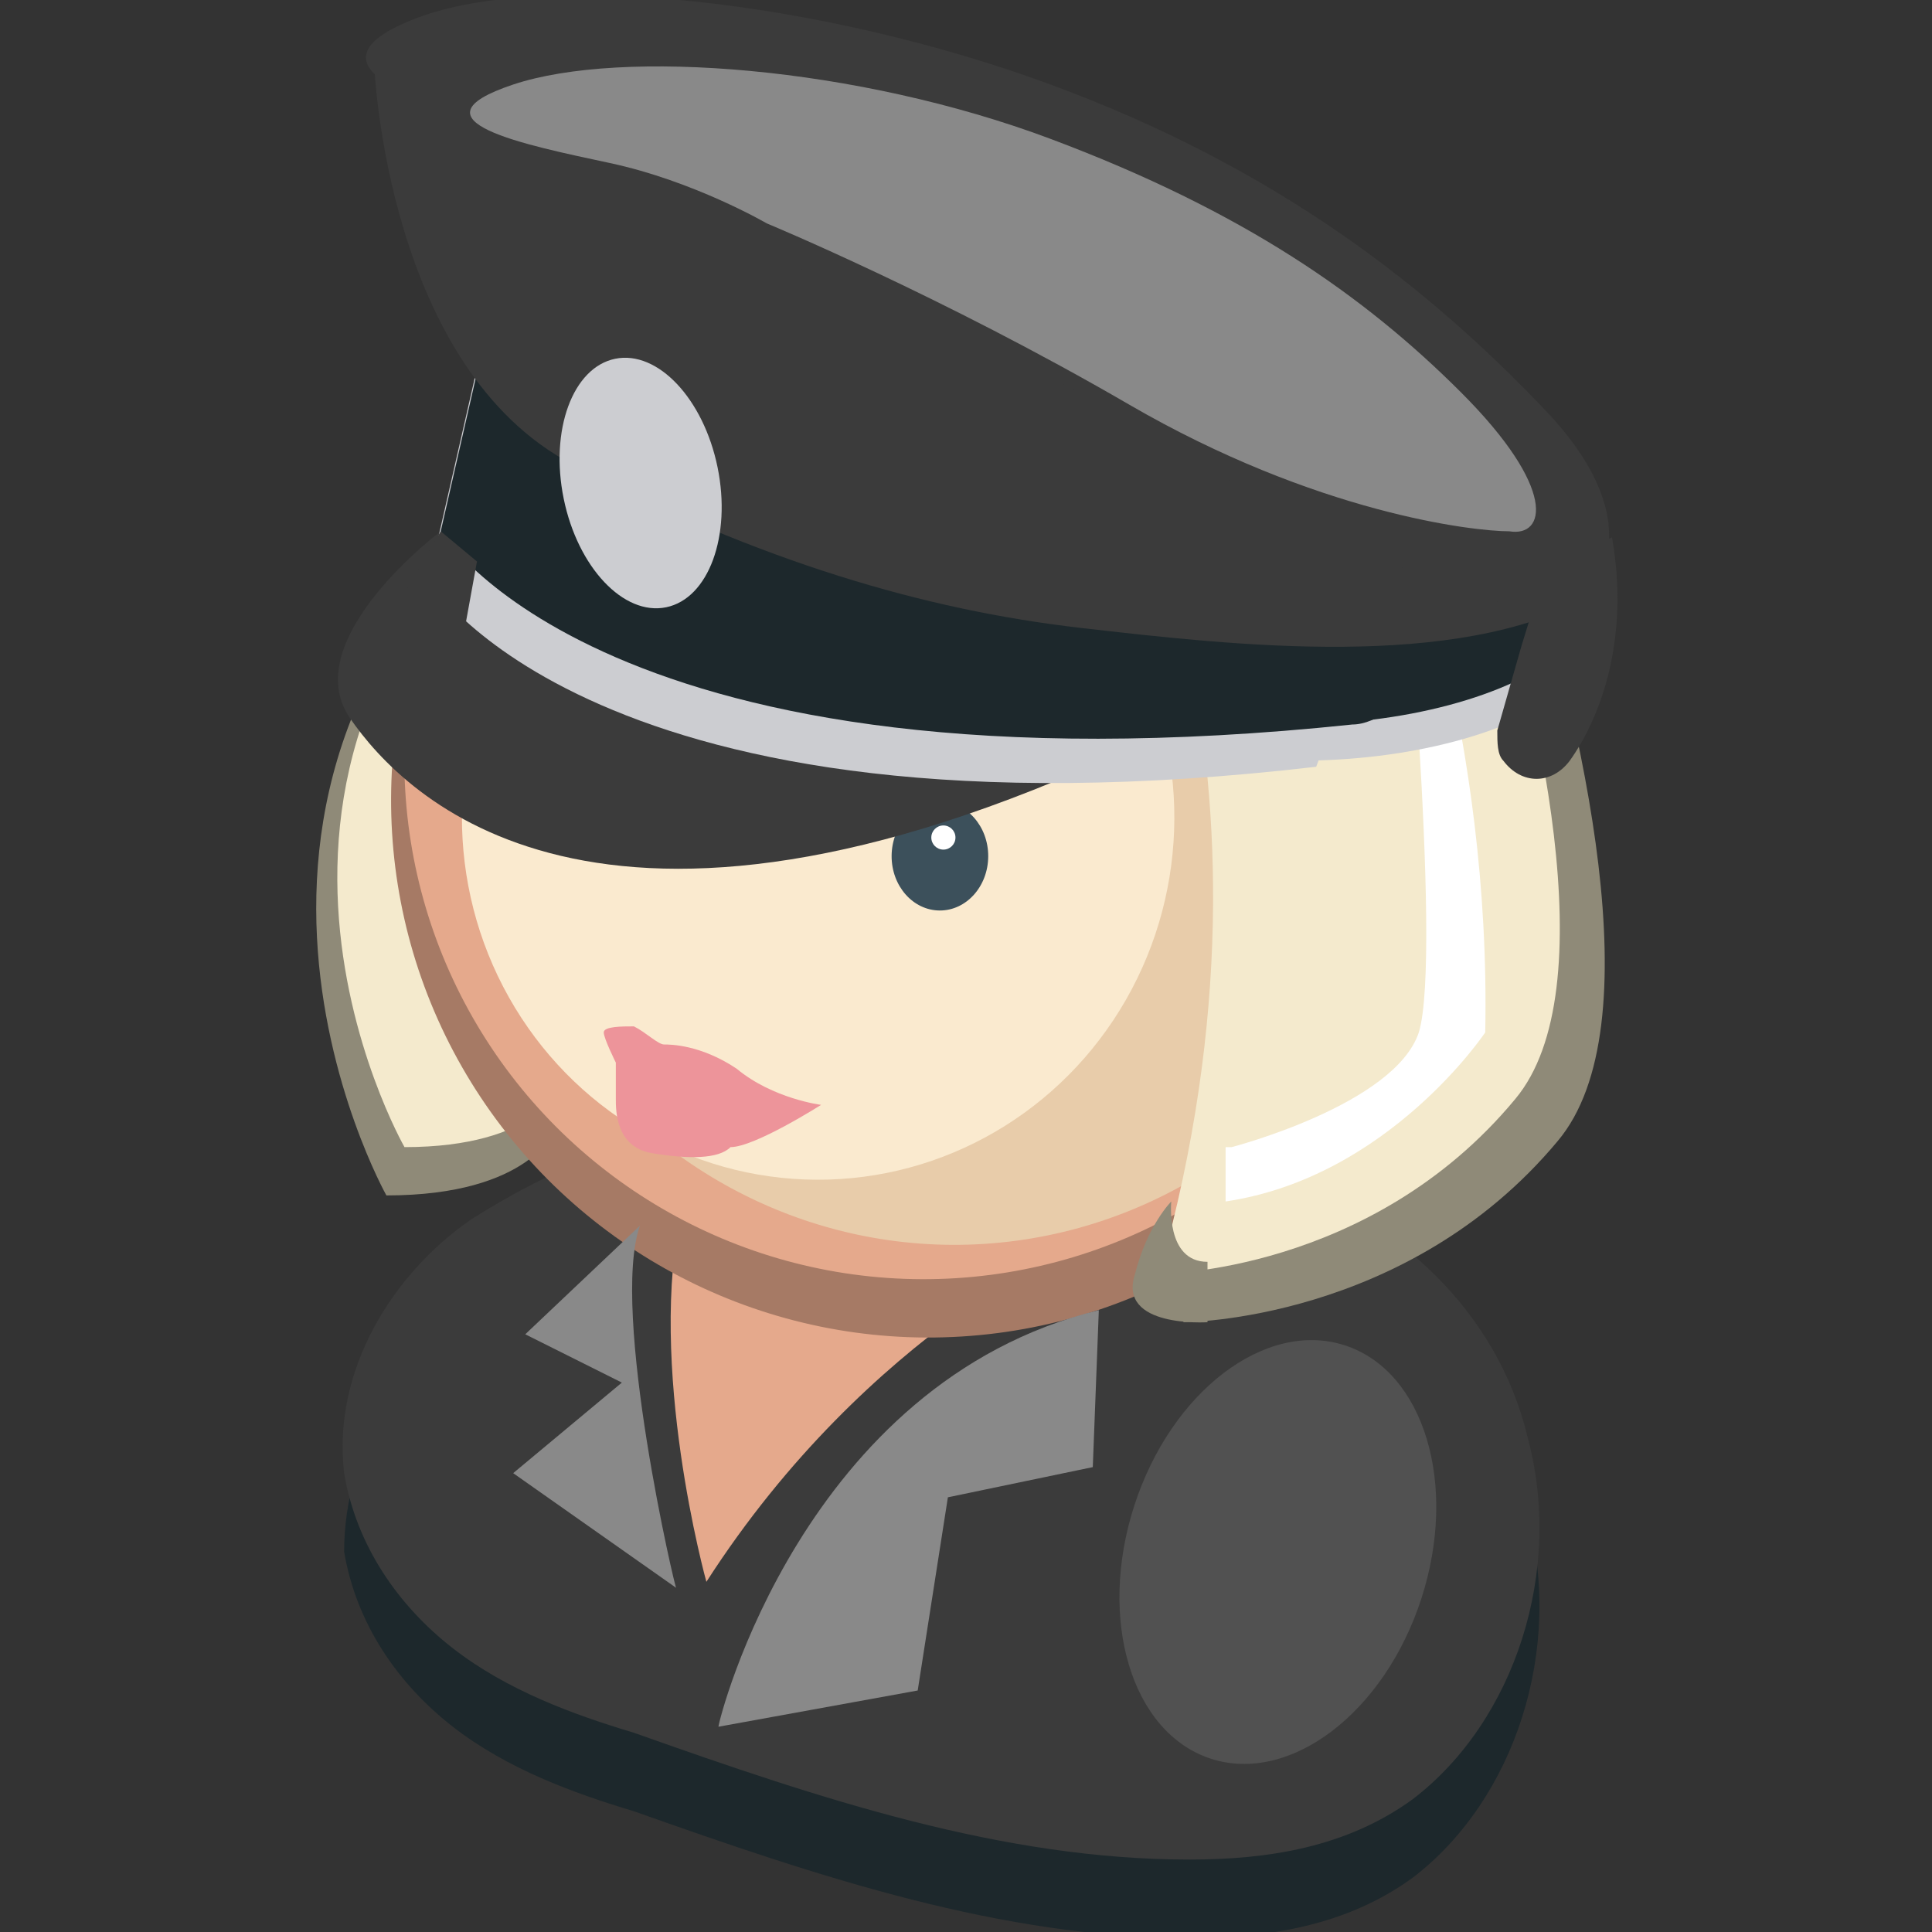 <svg xmlns="http://www.w3.org/2000/svg" viewBox="0 0 32 32"><rect x="0" y="0" width="32" height="32" fill="#333333" stroke="none"/><path d="M21.3 20.9c1.8.6 3.5 2.1 4 4.2.6 2.2-.2 4.7-1.9 6-1.1.8-2.4 1-3.7 1-3.1 0-6.1-1-9.2-2.1-1-.3-2.1-.7-3-1.4s-1.6-1.7-1.8-2.9c0-1.7 1-3.3 2.3-4.2 2.2-1.4 4.6-2 6.9-2 2 0 4.5.7 6.4 1.4z" fill="#1d282c"/><path d="M21.3 19.6c1.8.6 3.5 2.1 4 4.2.6 2.2-.2 4.7-1.9 6-1.1.8-2.4 1-3.7 1-3.1 0-6.1-1-9.2-2.1-1-.3-2.1-.7-3-1.4s-1.6-1.7-1.8-2.9c-.2-1.7.8-3.3 2.1-4.2 2.2-1.4 4.6-2 6.9-2 2.2 0 4.7.7 6.6 1.4z" fill="#3b3b3b"/><path d="M18 20.5s-3.6 1.5-6.3 5.7c0 0-1-3.6-.4-6.2.1 0 3.8 1.6 6.7.5z" fill="#e5a98c"/><path d="M9.2 18.7s-.4 1.1-2.8 1.1c0 0-4.1-7.3 3.1-12.3l-.3 11.2zm9.6-11.6s3.4 5.9.8 14.8c0 0 3.7 0 6.2-3 1.6-1.9.4-6.9-.6-10.2-.6-2-2.5-2.8-4.5-2.2l-1.9.6z" fill="#8f8a78"/><path d="M9.3 18s-.4 1-2.6 1c0 0-3.9-6.8 2.9-11.5L9.3 18z" fill="#f4eacd"/><path d="M8.3 6.5s.5 2.2 3.4 2.4 13-1.3 13-1.3-2.6-5-8.8-5.3C11.2 2 8.7 5.8 8.3 6.5z" fill="#8f8a78"/><path d="M20.7 7l1 4.4s-5.6 1.9-14.2-2.1c0 0 0-2.9 2.7-4.8S20.7 7 20.7 7z" fill="#6a8189"/><circle transform="matrix(.004 -1 1 .004 2.116 28.601)" cx="15.4" cy="13.2" r="8.9" fill="#a67a65"/><circle transform="matrix(.004 -1 1 .004 2.636 27.837)" cx="15.3" cy="12.6" r="8.6" fill="#e5a98c"/><ellipse transform="matrix(.004 -1 1 .004 3.346 28.069)" cx="15.8" cy="12.4" rx="8.3" ry="8" fill="#e8ccaa"/><ellipse transform="matrix(.004 -1 1 .004 -.003 26.986)" cx="13.5" cy="13.5" rx="6" ry="5.9" fill="#faeacf"/><path d="M8.4 6.5s.5 2 3.3 2.2S24 7.5 24 7.5s-2.4-4.7-8.3-5c-4.5-.3-6.9 3.3-7.3 4z" fill="#f4eacd"/><ellipse transform="matrix(.004 -1 1 .004 1.306 29.624)" cx="15.5" cy="14.2" rx=".9" ry=".8" fill="#3c505b"/><circle transform="matrix(.004 -1 1 .004 1.763 29.417)" cx="15.6" cy="13.8" r=".2" fill="#fff"/><ellipse transform="matrix(.004 -1 1 .004 -3.078 21.221)" cx="9.1" cy="12.2" rx=".9" ry=".8" fill="#3c505b"/><circle transform="matrix(.004 -1 1 .004 -2.621 21.013)" cx="9.2" cy="11.8" r=".2" fill="#fff"/><path d="M21.1 13.9s.7-.6 1.3-.3c.6.2.5 2.1-1 2.3l-.3-2z" fill="#faeacf"/><g fill="#f4eacd"><path d="M18.4 7s3.2 5.6.8 14.1c0 0 3.5 0 5.9-2.9 1.5-1.8.4-6.6-.6-9.7-.6-1.9-2.3-2.6-4.3-2.1l-1.8.6z"/><path d="M20.1 6.9l1 4.2s-5.7 2.1-13.9-1.8c0 0 .4-3 3-4.8s9.9 2.4 9.9 2.4z"/></g><path d="M8 8.6s.7-1 1.7-1c.9 0 4.7 2.6 10.7 1.7 0 0-1.2 1.2-2.6 1.3-1.5.2-6.6-.3-9.8-2zM20.4 19s2.7-.7 3.1-1.9c.4-1.3-.3-8.8-.3-8.8s1.5 3.9 1.4 8.8c0 0-1.6 2.4-4.3 2.8V19z" fill="#fff"/><path d="M12.9 10.1c-1 .6-2.4.4-3.1-.5-.2-.3-.3-.6-.3-.8 0-.7 4.2-2.4 5.4-1.4.8.7-.7 1.9-2 2.7z" fill="#bf6922"/><ellipse cx="21.5" cy="10.2" rx="5.2" ry="2.4" fill="#cccdd1"/><ellipse cx="21.4" cy="9.6" rx="5.2" ry="2.4" fill="#1d282c"/><path d="M7.3 8.8s-2.4 1.8-1.5 3.1 4.1 4.6 12.9.5L7.3 8.8z" fill="#3b3b3b"/><path d="M7.9 6.1l-.8 3.5s2.7 4.5 14.7 3.1l.5-1.3L7.9 6.1z" fill="#cccdd1"/><path d="M8.1 5.3l-.8 3.5S10 13.3 22.4 12c.4 0 .9-.4 1.1-.8l.3-.7L8.1 5.3z" fill="#1d282c"/><g fill="#3b3b3b"><path d="M7.3 1l-1.1.1s.2 5 3.3 6.6 5.8 2.4 8.4 2.7 6.2.7 8.4-.5L7.3 1z"/><path d="M11.5 3.9s-1-1.5-2.7-1.8-4-1-1.9-1.8 6.7-.3 10.5 1.1 6.3 3.4 8.2 5.4.8 3.3 0 3.3-2.9-.7-6.7-3-7.4-3.2-7.4-3.2z"/></g><ellipse transform="matrix(.98 -.201 .201 .98 -1.385 2.291)" cx="10.6" cy="8" rx="1.3" ry="2.1" fill="#cccdd1"/><path d="M12.7 3.7s-1.2-.7-2.6-1S6.7 2 8.5 1.4s5.7-.3 8.9.9 5.2 2.6 6.8 4.2 1.4 2.4.8 2.3c-.6 0-3.2-.3-6.3-2.1s-6-3-6-3z" fill="#898989"/><path d="M7.7 10.4l.2-1.1-.6-.5-.7 1.2zm17.5.3l-.4 1.4c0 .2 0 .4.1.5h0c.3.4.8.4 1.1 0 .5-.7 1-2 .7-3.7l-1.1.5-.4 1.3z" fill="#3b3b3b"/><path d="M19.4 19.9s-.1 1 .6 1v1s-1.5.1-1.2-.8c.2-.8.6-1.2.6-1.2z" fill="#8f8a78"/><g fill="#898989"><path d="M18.2 21.7l-.1 2.6-2.4.5-.5 3.2-3.3.6c0-.1 1.4-5.7 6.3-6.9zm-7.6-1.4l-1.9 1.8 1.6.8-1.8 1.5 2.7 1.9c0 .1-1.1-4.6-.6-6z"/><ellipse transform="matrix(.308 -.951 .951 .308 -9.805 37.952)" cx="21.2" cy="25.7" rx="3.6" ry="2.5" opacity=".28"/></g><path d="M13.6 18.3s-.8-.1-1.4-.6c-.6-.4-1.1-.4-1.2-.4s-.3-.2-.5-.3c-.2 0-.5 0-.5.1s.2.5.2.5v.6c0 .2 0 .8.6.9s1.1.1 1.3-.1c.4 0 1.5-.7 1.5-.7z" fill="#ed949a"/></svg>